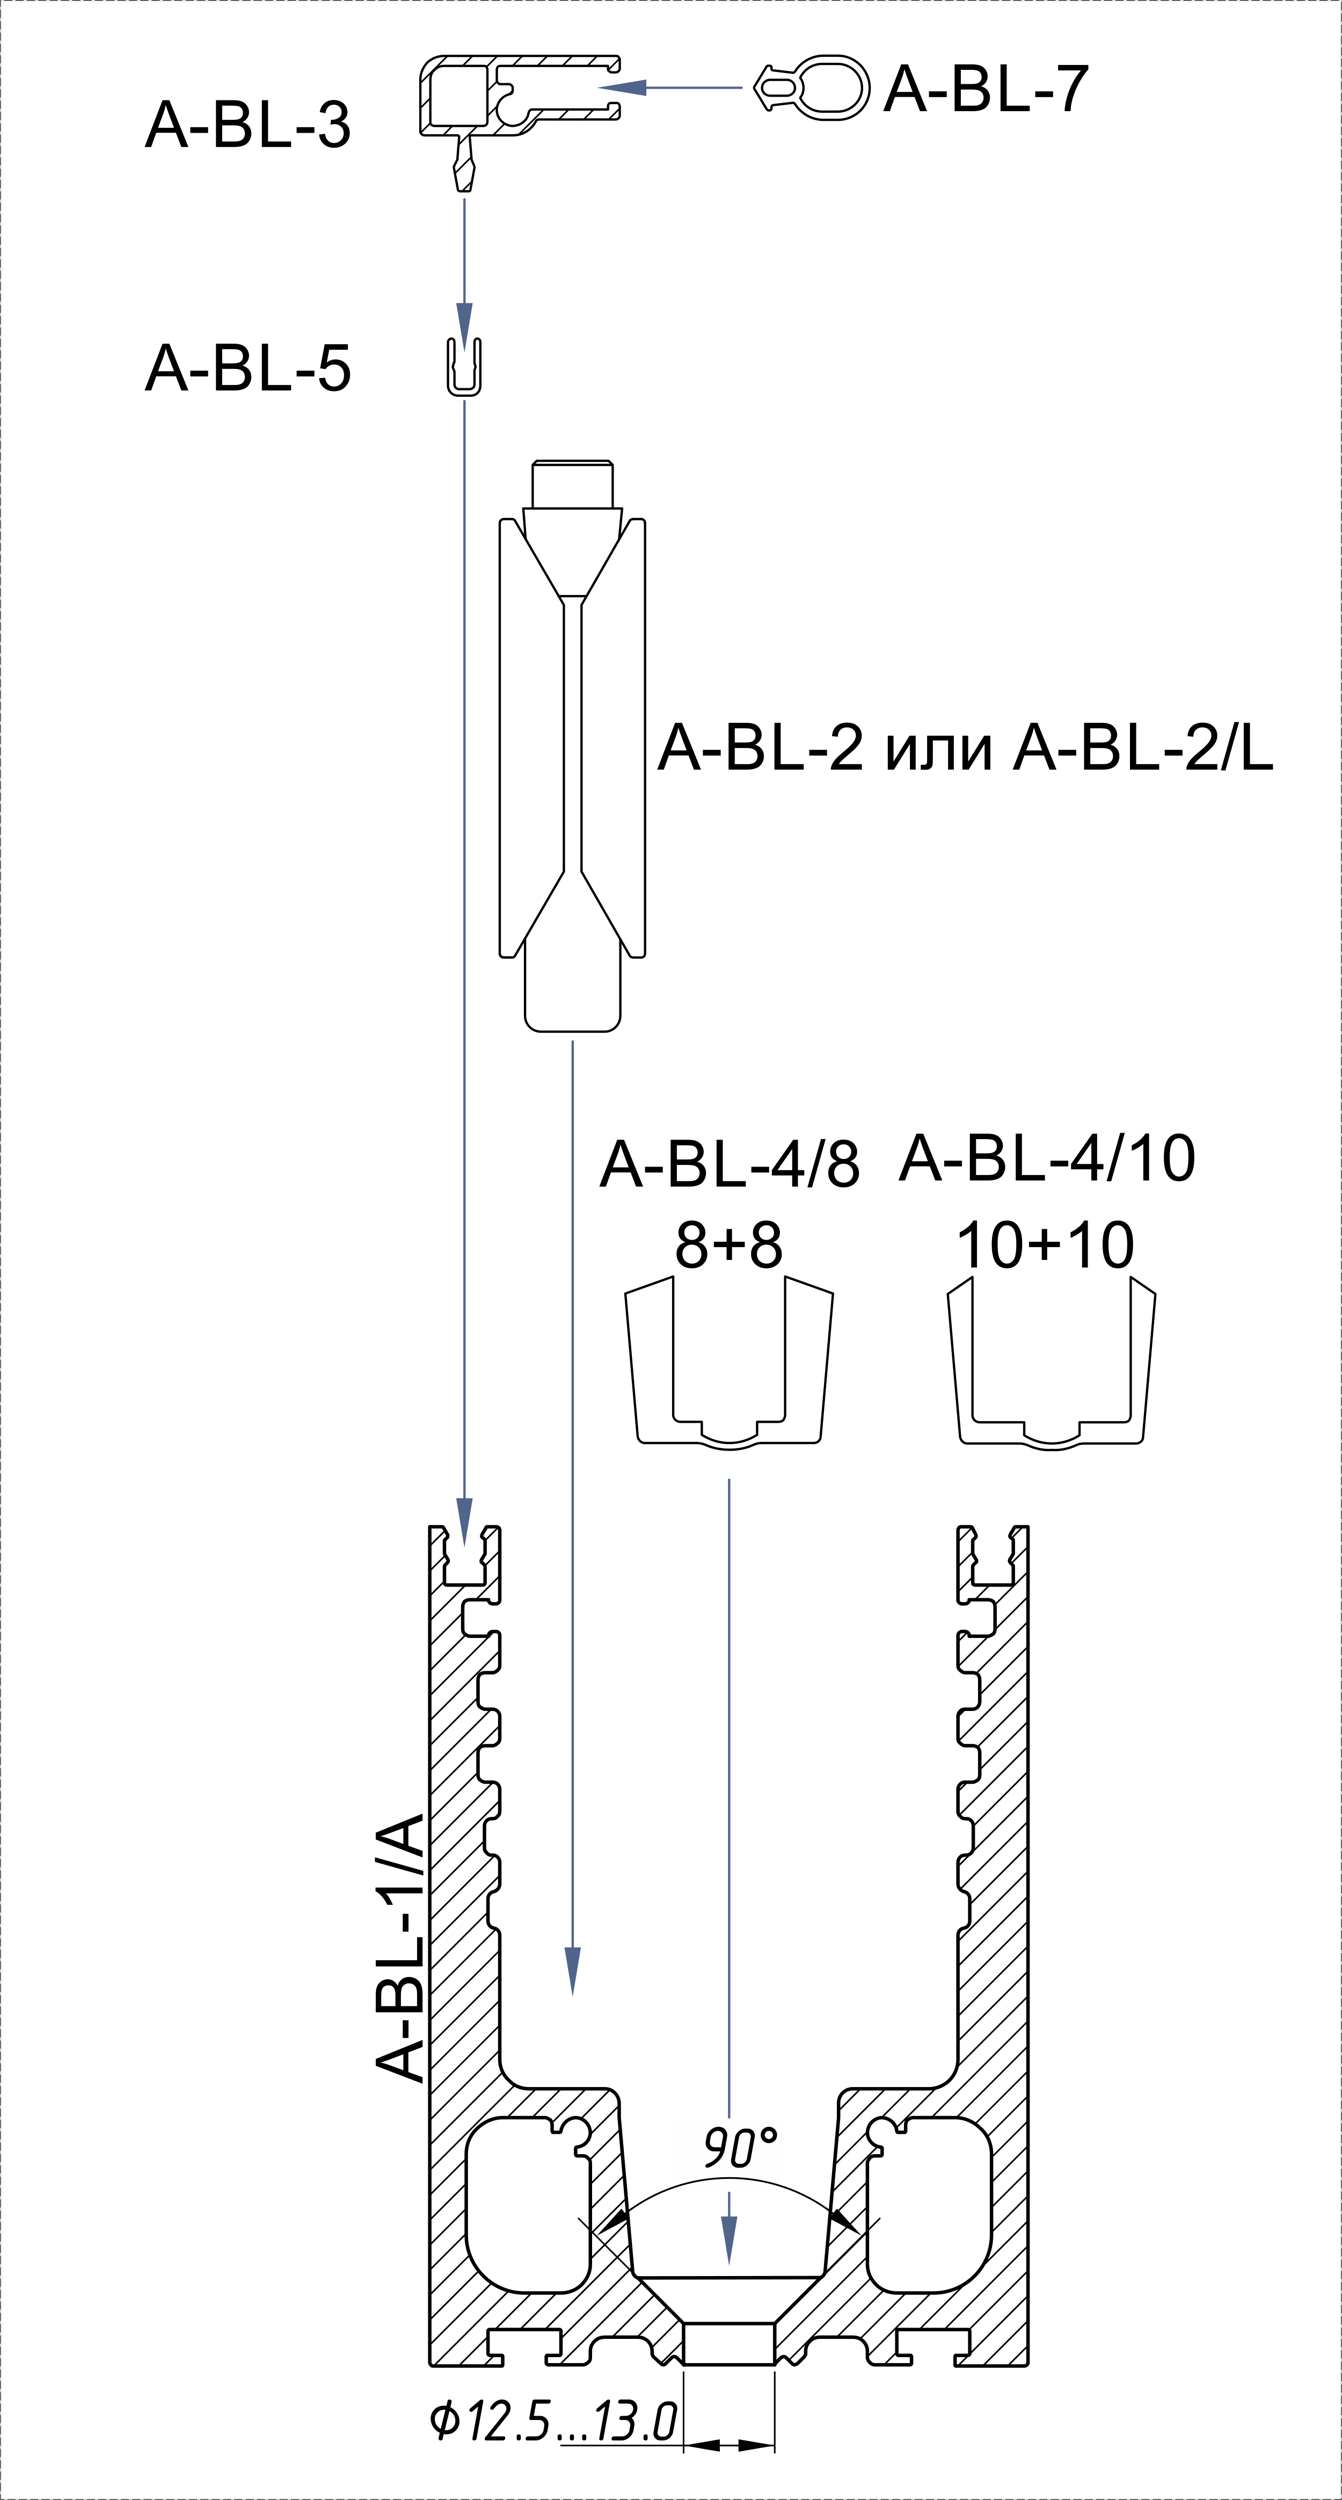 <?xml version="1.0" encoding="UTF-8"?>
<!DOCTYPE svg PUBLIC "-//W3C//DTD SVG 1.1//EN" "http://www.w3.org/Graphics/SVG/1.1/DTD/svg11.dtd">
<!-- Creator: CorelDRAW -->
<svg xmlns="http://www.w3.org/2000/svg" xml:space="preserve" width="1369px" height="2549px" version="1.1" style="shape-rendering:geometricPrecision; text-rendering:geometricPrecision; image-rendering:optimizeQuality; fill-rule:evenodd; clip-rule:evenodd"
viewBox="0 0 83772 156017"
 xmlns:xlink="http://www.w3.org/1999/xlink"
 xmlns:xodm="http://www.corel.com/coreldraw/odm/2003">
 <rect x="0" y="0" width="83772" height="156017" fill="#333333" stroke="none"/>
 <defs>
  <style type="text/css">
   <![CDATA[
    .str7 {stroke:black;stroke-width:101;stroke-miterlimit:10}
    .str6 {stroke:black;stroke-width:110;stroke-miterlimit:22.926}
    .str5 {stroke:black;stroke-width:101;stroke-linecap:round;stroke-linejoin:round;stroke-miterlimit:22.926}
    .str4 {stroke:black;stroke-width:101;stroke-linecap:round;stroke-linejoin:round;stroke-miterlimit:10}
    .str3 {stroke:black;stroke-width:217;stroke-linecap:round;stroke-linejoin:round;stroke-miterlimit:22.926}
    .str2 {stroke:black;stroke-width:145;stroke-linecap:round;stroke-linejoin:round;stroke-miterlimit:22.926}
    .str1 {stroke:black;stroke-width:145;stroke-linecap:round;stroke-linejoin:round;stroke-miterlimit:22.926}
    .str0 {stroke:#E6E6E6;stroke-width:101;stroke-linejoin:round;stroke-miterlimit:22.926;stroke-dasharray:202 506}
    .fil1 {fill:none}
    .fil5 {fill:none;fill-rule:nonzero}
    .fil6 {fill:black}
    .fil4 {fill:#FEFEFE}
    .fil2 {fill:black;fill-rule:nonzero}
    .fil3 {fill:#51658B;fill-rule:nonzero}
    .fil0 {fill:white;fill-rule:nonzero}
   ]]>
  </style>
 </defs>
 <g id="General">
  <rect id="__x0021__x0021__x0021__x0020_000_x0020__x0021__x0021__x0021_" class="fil0 str0" x="50" y="51" width="83670" height="155916"/>
  <line class="fil1 str1" x1="31451" y1="59757" x2="31965" y2= "59757" />
  <path class="fil1 str1" d="M31194 59500c0,147 110,257 257,257"/>
  <path class="fil1 str1" d="M35197 37757l0 16638 -3048 5252c-37,73 -110,110 -184,110l-514 0c-147,0 -257,-110 -257,-257l0 -26849c0,-147 110,-257 257,-257l514 0c74,0 147,37 184,110l3048 5253z"/>
  <line class="fil1 str1" x1="35748" y1="37206" x2="36593" y2= "37206" />
  <line class="fil1 str1" x1="35748" y1="37206" x2="34867" y2= "37206" />
  <path class="fil1 str1" d="M38650 33643l183 -1910 -6170 0 147 1910m441 -1910l0 -2718 4995 0 -257 -257 -4481 0 -257 257m4995 0l0 2718"/>
  <path class="fil1 str1" d="M38723 58618l0 4775c0,551 -440,992 -991,992l-3967 0c-551,0 -992,-441 -992,-992l0 -4775"/>
  <path class="fil1 str1" d="M39531 32394c-73,0 -183,37 -220,110"/>
  <line class="fil1 str1" x1="40046" y1="32394" x2="39531" y2= "32394" />
  <path class="fil1 str1" d="M40266 32651c0,-147 -110,-257 -220,-257"/>
  <path class="fil1 str1" d="M40266 32651l0 26849c0,147 -110,257 -220,257l-515 0c-73,0 -183,-37 -220,-110l-3012 -5252 0 -16638 3012 -5253"/>
  <path class="fil1 str1" d="M28586 24691l808 0m257 -1690c37,-73 37,-147 0,-220m-36 330l36 -110m-36 110c0,37 0,74 0,110m0 -587l36 147m-36 -221c0,37 0,74 0,74m-1323 147c-36,73 -36,147 0,220m37 110l-37 -110m74 220c0,-36 0,-73 -37,-110m37 882l0 -772m-37 -587l-37 147m37 -147c37,0 37,-37 37,-74m0 -1212c0,-110 -74,-220 -184,-220 -110,0 -220,110 -220,220m404 0l0 1212m-404 1506l0 -2718m404 2645c0,183 147,294 294,294m-698 -221c0,367 294,625 624,625m1029 -698l0 -772m367 -1873c0,-110 -74,-220 -184,-220 -110,0 -183,110 -183,220m0 0l0 1212m367 1506l0 -2718m-698 2939c184,0 331,-111 331,-294m-955 294l624 0m110 404c331,0 588,-258 588,-625"/>
  <path class="fil1 str2" d="M30166 4113l-2425 0m-881 882l0 2608m3563 -3269l0 3269m-2682 -3490c-257,0 -477,74 -624,258 -184,146 -257,367 -257,624m3306 2865l-3086 0m3086 0c146,0 257,-110 257,-257m-3563 0c0,73 0,147 73,183 37,37 111,74 147,74m3343 -3526c0,-74 -37,-110 -74,-184 -37,-37 -110,-37 -183,-37"/>
  <path class="fil1 str2" d="M27741 3489c-404,0 -771,147 -1065,404 -257,294 -440,661 -440,1065m12193 -1469l-10688 0m-1505 4701c0,74 36,147 73,184 74,37 110,73 184,73m2938 1470c0,0 0,0 0,36m-881 0c0,-36 0,-36 0,-36m0 36l-221 441m1102 -441l184 441m-1065 -1947l-2057 0m2865 3416l257 -1396m-331 1470l-588 0m-110 -74c37,37 74,74 110,74m588 0c37,0 74,-37 74,-74m-698 -3305c0,-37 0,-74 -37,-74 0,-37 -37,-37 -73,-37m844 0c0,0 -36,0 -73,37 0,0 0,37 0,74m-771 1359l110 -1359m661 0l110 1359m-845 1946l-257 -1396m0 -73c0,37 0,37 0,73m1286 0c0,-36 0,-36 0,-73m-3379 -5436l0 3232m12193 -734c147,0 258,-110 258,-257m0 -551c0,-74 -37,-110 -74,-184 -37,-37 -110,-37 -184,-37m-257 0c-36,0 -110,0 -147,37 -73,74 -73,110 -73,184m735 -2939c0,-36 -37,-110 -74,-146 -37,-74 -110,-74 -184,-74m-477 771c0,74 0,147 73,184 37,37 111,73 147,73m257 0c147,0 258,-110 258,-257m-5032 3196c-110,0 -184,36 -221,147m-183 -772c-147,0 -221,74 -257,221m-1176 -1176c111,0 184,-110 184,-220m-992 -624c0,36 37,110 74,147 73,73 110,73 183,73m515 0l-515 0m735 257c0,-73 0,-110 -73,-184 -37,-36 -111,-73 -147,-73m-515 -1139c-73,0 -110,0 -183,37 -37,74 -74,110 -74,184m6942 -221l-6685 0m735 4334c624,0 1139,-330 1432,-844m-1432 844l-2608 0m2424 -2571c-477,111 -844,551 -808,1066 37,477 441,881 955,918 514,0 955,-331 1029,-808m-992 -1543l0 147m5950 992l0 183m735 -183l0 551m-7677 -2865l0 698m6942 -919l0 147m477 2167l-257 0m257 -1910l-257 0m515 -808l0 551m-735 2571l-4701 0m5178 625l-4774 0"/>
  <path class="fil1 str1" d="M49114 5974l-1029 0c-293,0 -514,-221 -514,-478 0,-294 221,-514 514,-514l1029 0c294,0 514,220 514,514 0,257 -220,478 -514,478"/>
  <path class="fil1 str1" d="M52309 6965l-991 0c-588,0 -1102,-330 -1359,-844 0,0 0,-37 36,-74 221,-330 221,-771 0,-1138 -36,0 -36,-37 -36,-74 257,-514 771,-845 1359,-845l991 0c808,0 1506,661 1506,1506 0,808 -698,1469 -1506,1469"/>
  <path class="fil1 str1" d="M52309 3476l-991 0c-698,37 -1323,404 -1690,992 -37,37 -73,73 -110,73l-1249 -147c-73,0 -110,-36 -110,-110l0 -110c0,-37 -37,-73 -110,-73l-74 0c-37,0 -73,0 -110,36l-735 1212c-73,74 -73,184 0,257l735 1212c37,37 73,74 110,74l74 0c73,0 110,-74 110,-110l0 -110c0,-37 37,-111 110,-111l1249 -147c37,0 73,37 110,74 367,588 992,955 1690,992l991 0c1102,0 1984,-882 1984,-1984 0,-1102 -882,-2020 -1984,-2020"/>
  <path class="fil2" d="M9018 9174l1121 -2922 425 0 1189 2922 -440 0 -338 -886 -1230 0 -317 886 -410 0zm840 -1200l996 0 -305 -810c-91,-246 -161,-450 -209,-610 -40,190 -94,377 -161,562l-321 858zm2014 322l0 -359 1110 0 0 359 -1110 0zm8042 102l359 -49c42,204 111,351 210,441 98,90 219,135 363,135 170,0 313,-59 429,-176 116,-117 173,-262 173,-434 0,-165 -53,-301 -162,-408 -107,-107 -244,-161 -410,-161 -68,0 -153,14 -254,40l40 -314c24,3 44,4 58,4 154,0 291,-40 414,-120 122,-79 184,-202 184,-367 0,-131 -45,-240 -134,-326 -89,-87 -204,-130 -345,-130 -140,0 -256,45 -350,133 -93,88 -153,221 -179,398l-359 -65c44,-241 143,-428 299,-561 155,-132 349,-199 580,-199 159,0 306,35 440,103 135,68 238,161 308,279 72,119 107,244 107,376 0,126 -34,240 -101,344 -68,103 -169,185 -302,247 173,39 307,122 403,248 95,125 143,283 143,471 0,255 -93,472 -279,650 -186,177 -422,266 -706,266 -256,0 -469,-77 -639,-230 -170,-153 -266,-351 -290,-595zm-6440 776l0 -2922 1097 0c223,0 401,29 537,88 135,59 240,151 316,274 77,122 115,251 115,385 0,125 -34,242 -101,353 -68,110 -170,199 -306,267 177,52 313,140 407,265 95,125 143,272 143,442 0,138 -29,265 -87,383 -58,117 -129,208 -214,272 -85,63 -192,111 -320,144 -129,32 -286,49 -472,49l-1115 0zm388 -1694l632 0c171,0 294,-11 368,-34 99,-29 173,-78 223,-146 49,-68 75,-153 75,-256 0,-97 -24,-183 -71,-256 -46,-74 -112,-125 -199,-153 -86,-27 -235,-40 -444,-40l-584 0 0 885zm0 1351l728 0c125,0 212,-5 263,-14 89,-16 164,-43 224,-80 59,-37 108,-92 147,-163 39,-72 58,-154 58,-247 0,-110 -28,-204 -84,-285 -56,-81 -134,-137 -233,-170 -99,-33 -241,-49 -427,-49l-676 0 0 1008zm2478 343l0 -2922 387 0 0 2579 1437 0 0 343 -1824 0zm2170 -878l0 -359 1110 0 0 359 -1110 0z"/>
  <path class="fil2" d="M55139 6939l1121 -2922 425 0 1189 2922 -440 0 -338 -886 -1230 0 -317 886 -410 0zm840 -1200l996 0 -305 -810c-92,-246 -161,-450 -209,-610 -40,190 -94,377 -161,562l-321 858zm2014 322l0 -359 1110 0 0 359 -1110 0zm1602 878l0 -2922 1096 0c223,0 402,29 538,88 134,59 240,151 316,274 77,122 115,251 115,385 0,125 -34,242 -101,353 -68,110 -170,199 -306,267 176,52 312,140 407,265 95,125 143,272 143,442 0,138 -29,265 -87,383 -58,117 -129,208 -214,272 -85,63 -192,111 -320,144 -129,32 -286,49 -472,49l-1115 0zm388 -1694l632 0c171,0 294,-11 368,-34 99,-29 173,-78 223,-146 49,-68 74,-153 74,-256 0,-97 -23,-183 -70,-256 -46,-74 -112,-125 -199,-153 -86,-27 -235,-40 -444,-40l-584 0 0 885zm0 1351l727 0c126,0 213,-5 264,-14 89,-16 164,-42 223,-80 60,-37 109,-92 148,-163 39,-72 58,-154 58,-247 0,-109 -28,-204 -85,-285 -55,-81 -133,-137 -232,-170 -99,-33 -242,-49 -427,-49l-676 0 0 1008zm2478 343l0 -2922 387 0 0 2579 1437 0 0 343 -1824 0zm2170 -878l0 -359 1110 0 0 359 -1110 0zm1424 -1665l0 -342 1890 0 0 277c-186,198 -371,461 -553,790 -183,328 -324,666 -424,1014 -71,244 -118,513 -137,804l-368 0c4,-230 49,-508 136,-834 86,-326 209,-641 370,-944 162,-302 333,-557 514,-765l-1428 0z"/>
  <path class="fil2" d="M9018 24370l1121 -2922 425 0 1189 2922 -440 0 -338 -885 -1230 0 -317 885 -410 0zm840 -1200l996 0 -305 -810c-91,-246 -161,-449 -209,-610 -40,191 -94,378 -161,563l-321 857zm2014 323l0 -359 1110 0 0 359 -1110 0zm1602 877l0 -2922 1097 0c223,0 401,29 537,89 135,59 240,150 316,273 77,122 115,251 115,386 0,124 -34,242 -101,352 -68,110 -170,199 -306,267 177,52 313,140 407,266 95,124 143,272 143,442 0,137 -29,264 -87,382 -58,118 -129,208 -214,272 -85,63 -192,112 -320,144 -129,33 -286,49 -472,49l-1115 0zm388 -1693l632 0c171,0 294,-12 368,-34 99,-30 173,-79 223,-147 49,-68 75,-153 75,-255 0,-98 -24,-183 -71,-257 -46,-74 -112,-125 -199,-152 -86,-27 -235,-41 -444,-41l-584 0 0 886zm0 1350l728 0c125,0 212,-4 263,-14 89,-16 164,-42 224,-80 59,-37 108,-91 147,-163 39,-71 58,-154 58,-247 0,-109 -28,-204 -84,-285 -56,-81 -134,-137 -233,-170 -99,-32 -241,-49 -427,-49l-676 0 0 1008zm2478 343l0 -2922 387 0 0 2579 1437 0 0 343 -1824 0zm2170 -877l0 -359 1110 0 0 359 -1110 0zm1404 110l375 -29c28,183 93,321 194,413 100,92 223,138 368,138 175,0 321,-65 440,-195 119,-130 178,-303 178,-518 0,-205 -57,-366 -170,-484 -114,-119 -264,-178 -451,-178 -117,0 -221,27 -313,80 -92,53 -164,121 -217,206l-339 -49 282 -1502 1449 0 0 343 -1163 0 -156 788c175,-123 359,-184 551,-184 254,0 469,88 644,265 175,177 262,404 262,681 0,265 -77,494 -230,686 -187,237 -443,355 -767,355 -265,0 -481,-75 -649,-224 -168,-149 -264,-346 -288,-592z"/>
  <path class="fil2" d="M41024 48032l1121 -2922 425 0 1190 2922 -440 0 -338 -885 -1231 0 -316 885 -411 0zm841 -1199l996 0 -305 -810c-92,-247 -161,-450 -209,-611 -41,191 -94,378 -162,563l-320 858zm2014 322l0 -359 1110 0 0 359 -1110 0zm9923 534l0 343 -1935 0c-2,-86 12,-169 43,-249 49,-132 129,-261 238,-389 110,-127 266,-274 470,-440 316,-261 531,-467 643,-619 113,-153 169,-297 169,-433 0,-142 -50,-262 -153,-360 -102,-97 -235,-146 -399,-146 -173,0 -312,52 -416,155 -104,103 -156,246 -158,429l-367 -37c25,-275 120,-484 285,-629 165,-144 386,-216 664,-216 281,0 503,78 666,234 164,155 246,348 246,578 0,117 -24,232 -72,345 -48,114 -128,233 -238,358 -112,124 -296,296 -553,514 -216,181 -355,303 -416,368 -61,65 -111,129 -152,194l1435 0zm1620 -1775l359 0 0 1616 998 -1616 385 0 0 2118 -359 0 0 -1605 -996 1605 -387 0 0 -2118zm2455 0l1669 0 0 2116 -359 0 0 -1818 -951 0 0 1054c0,245 -8,407 -23,486 -17,78 -60,146 -132,205 -72,58 -175,88 -310,88 -84,0 -181,-6 -289,-16l0 -299 157 0c74,0 127,-7 159,-23 32,-15 53,-39 64,-73 10,-33 15,-141 15,-324l0 -1396zm2206 0l359 0 0 1616 998 -1616 386 0 0 2118 -359 0 0 -1605 -997 1605 -387 0 0 -2118zm3138 2118l1121 -2922 425 0 1190 2922 -440 0 -338 -885 -1231 0 -317 885 -410 0zm841 -1199l996 0 -305 -810c-92,-247 -161,-450 -209,-611 -41,191 -94,378 -162,563l-320 858zm2014 322l0 -359 1110 0 0 359 -1110 0zm9923 534l0 343 -1935 0c-2,-86 12,-169 43,-249 49,-132 129,-261 238,-389 110,-127 266,-274 470,-440 316,-261 531,-467 643,-619 113,-153 169,-297 169,-433 0,-142 -51,-262 -153,-360 -102,-97 -235,-146 -399,-146 -173,0 -312,52 -416,155 -104,103 -156,246 -158,429l-367 -37c25,-275 120,-484 285,-629 165,-144 386,-216 664,-216 280,0 503,78 666,234 164,155 246,348 246,578 0,117 -24,232 -72,345 -48,114 -128,233 -238,358 -112,124 -296,296 -553,514 -216,181 -355,303 -416,368 -61,65 -112,129 -152,194l1435 0zm-30518 343l0 -2922 1096 0c223,0 402,30 537,89 135,59 241,150 317,273 77,123 115,251 115,386 0,124 -34,242 -102,352 -67,110 -169,199 -306,267 177,52 313,141 408,266 95,124 142,272 142,442 0,137 -29,264 -87,382 -57,118 -129,208 -214,272 -85,63 -192,112 -319,144 -129,33 -286,49 -472,49l-1115 0zm387 -1693l632 0c172,0 295,-12 369,-34 99,-30 173,-78 222,-147 50,-67 75,-153 75,-255 0,-97 -23,-183 -70,-257 -46,-74 -113,-125 -199,-152 -87,-27 -235,-41 -444,-41l-585 0 0 886zm0 1350l728 0c125,0 213,-4 264,-14 89,-15 163,-42 223,-79 60,-38 109,-92 148,-164 39,-71 58,-153 58,-246 0,-110 -28,-204 -85,-285 -55,-81 -133,-138 -232,-170 -99,-33 -242,-49 -427,-49l-677 0 0 1007zm2478 343l0 -2922 388 0 0 2579 1436 0 0 343 -1824 0zm2171 -877l0 -359 1110 0 0 359 -1110 0zm17161 877l0 -2922 1096 0c223,0 402,30 537,89 135,59 241,150 317,273 77,123 115,251 115,386 0,124 -34,242 -102,352 -67,110 -169,199 -306,267 177,52 313,141 408,266 95,124 142,272 142,442 0,137 -29,264 -87,382 -57,118 -129,208 -214,272 -85,63 -192,112 -319,144 -129,33 -286,49 -472,49l-1115 0zm387 -1693l632 0c172,0 295,-12 369,-34 98,-30 173,-78 222,-147 50,-67 75,-153 75,-255 0,-97 -23,-183 -70,-257 -46,-74 -113,-125 -199,-152 -87,-27 -235,-41 -444,-41l-585 0 0 886zm0 1350l728 0c125,0 213,-4 264,-14 89,-15 163,-42 223,-79 60,-38 109,-92 148,-164 39,-71 58,-153 58,-246 0,-110 -28,-204 -85,-285 -55,-81 -133,-138 -232,-170 -99,-33 -242,-49 -427,-49l-677 0 0 1007zm2478 343l0 -2922 388 0 0 2579 1436 0 0 343 -1824 0zm2171 -877l0 -359 1110 0 0 359 -1110 0zm3502 926l849 -3020 289 0 -849 3020 -289 0zm1431 -49l0 -2922 388 0 0 2579 1437 0 0 343 -1825 0z"/>
  <path class="fil2" d="M37409 74055l1121 -2922 425 0 1190 2922 -440 0 -338 -886 -1231 0 -317 886 -410 0zm841 -1200l996 0 -305 -810c-92,-246 -161,-450 -209,-610 -41,190 -94,377 -162,562l-320 858zm2014 322l0 -359 1110 0 0 359 -1110 0zm1602 878l0 -2922 1096 0c223,0 402,29 537,88 135,60 240,151 317,274 76,122 115,251 115,385 0,125 -35,243 -102,353 -67,110 -169,199 -306,267 177,52 313,140 408,265 95,125 142,272 142,442 0,138 -29,265 -87,383 -58,117 -129,208 -214,272 -85,63 -192,111 -320,144 -128,32 -285,49 -472,49l-1114 0zm387 -1694l632 0c172,0 295,-11 369,-34 98,-29 173,-78 222,-146 50,-68 75,-153 75,-256 0,-97 -23,-183 -70,-256 -46,-74 -113,-125 -199,-152 -87,-28 -235,-41 -444,-41l-585 0 0 885zm0 1351l728 0c125,0 213,-5 264,-14 88,-16 163,-42 223,-80 60,-37 109,-92 148,-163 38,-72 58,-154 58,-247 0,-109 -28,-204 -85,-285 -56,-81 -133,-137 -232,-170 -99,-33 -242,-49 -428,-49l-676 0 0 1008zm2478 343l0 -2922 388 0 0 2579 1436 0 0 343 -1824 0zm2171 -878l0 -359 1110 0 0 359 -1110 0zm2550 878l0 -698 -1269 0 0 -331 1334 -1893 294 0 0 1893 396 0 0 331 -396 0 0 698 -359 0zm0 -1029l0 -1314 -916 1314 916 0zm952 1078l848 -3020 289 0 -848 3020 -289 0zm1858 -1633c-149,-55 -259,-133 -331,-233 -72,-102 -108,-223 -108,-364 0,-213 76,-391 229,-536 153,-145 355,-217 609,-217 254,0 460,74 615,222 155,148 232,329 232,542 0,135 -35,253 -106,353 -70,101 -178,178 -323,233 179,58 315,152 408,283 93,130 140,285 140,466 0,249 -89,459 -265,629 -177,170 -408,255 -696,255 -288,0 -520,-85 -697,-256 -176,-171 -264,-384 -264,-639 0,-189 48,-349 145,-476 96,-129 234,-216 412,-262zm-72 -610c0,139 45,252 132,340 89,88 204,132 348,132 139,0 252,-44 340,-131 88,-87 131,-194 131,-320 0,-132 -45,-243 -135,-333 -90,-90 -203,-135 -340,-135 -138,0 -252,45 -342,132 -89,88 -134,193 -134,315zm-118 1351c0,103 24,201 71,297 48,96 120,170 217,222 96,52 199,79 309,79 172,0 314,-55 425,-165 111,-110 166,-251 166,-421 0,-172 -57,-315 -171,-428 -114,-113 -259,-170 -432,-170 -170,0 -310,56 -420,168 -110,111 -165,251 -165,418z"/>
  <path class="fil2" d="M56089 73672l1121 -2922 425 0 1190 2922 -440 0 -338 -885 -1231 0 -317 885 -410 0zm841 -1199l996 0 -305 -810c-92,-247 -161,-450 -209,-611 -41,191 -94,378 -162,563l-320 858zm2014 322l0 -359 1110 0 0 359 -1110 0zm1602 877l0 -2922 1096 0c223,0 402,30 537,89 135,59 240,150 317,273 76,123 115,251 115,386 0,124 -35,242 -102,352 -67,110 -169,200 -306,267 177,52 313,141 408,266 95,124 142,272 142,442 0,137 -29,264 -87,382 -58,118 -129,208 -214,272 -85,64 -192,112 -320,144 -128,33 -285,49 -472,49l-1114 0zm387 -1693l632 0c172,0 295,-12 369,-34 98,-30 173,-78 222,-146 50,-68 75,-153 75,-256 0,-97 -23,-183 -70,-257 -46,-74 -113,-125 -199,-152 -87,-27 -235,-41 -444,-41l-585 0 0 886zm0 1351l728 0c125,0 213,-5 264,-15 88,-15 163,-42 223,-79 60,-38 109,-92 148,-164 38,-71 58,-153 58,-246 0,-110 -28,-204 -85,-285 -56,-81 -133,-138 -232,-170 -99,-33 -242,-49 -428,-49l-676 0 0 1008zm2478 342l0 -2922 388 0 0 2580 1436 0 0 342 -1824 0zm2171 -877l0 -359 1110 0 0 359 -1110 0zm2550 877l0 -697 -1269 0 0 -331 1334 -1894 294 0 0 1894 396 0 0 331 -396 0 0 697 -359 0zm0 -1028l0 -1315 -916 1315 916 0zm952 1077l848 -3020 289 0 -848 3020 -289 0zm2652 -49l-360 0 0 -2286c-86,83 -200,165 -340,247 -140,83 -266,145 -378,185l0 -347c201,-93 376,-208 527,-342 150,-134 257,-264 319,-391l232 0 0 2934zm922 -1442c0,-344 36,-623 107,-834 71,-212 176,-374 317,-488 139,-113 315,-170 527,-170 157,0 294,32 413,95 119,63 216,154 293,273 76,119 136,263 179,434 44,171 66,401 66,690 0,343 -35,621 -105,832 -70,211 -176,374 -316,488 -139,114 -316,171 -530,171 -281,0 -502,-100 -662,-300 -193,-245 -289,-642 -289,-1191zm368 2c0,481 56,800 168,958 112,159 251,238 415,238 165,0 304,-80 416,-239 112,-159 168,-478 168,-957 0,-481 -56,-801 -168,-959 -112,-158 -252,-237 -420,-237 -164,0 -296,70 -395,210 -123,177 -184,506 -184,986z"/>
  <path class="fil2" d="M26373 130044l-2922 -1121 0 -425 2922 -1190 0 440 -886 338 0 1230 886 317 0 411zm-1200 -841l0 -996 -810 305c-246,92 -450,161 -610,209 190,40 377,94 562,162l858 320zm322 -2014l-359 0 0 -1110 359 0 0 1110zm878 -1602l-2922 0 0 -1096c0,-223 29,-402 88,-537 59,-135 150,-241 273,-317 123,-77 251,-115 386,-115 125,0 242,34 352,102 111,67 200,169 268,306 51,-177 140,-313 265,-408 125,-95 272,-143 442,-143 137,0 265,30 382,88 118,57 208,129 272,214 64,85 112,192 145,319 32,129 49,286 49,472l0 1115zm-1694 -387l0 -632c0,-172 -12,-295 -34,-369 -29,-99 -78,-173 -146,-222 -68,-50 -153,-75 -256,-75 -97,0 -183,23 -256,70 -75,46 -126,113 -153,199 -27,86 -41,235 -41,444l0 585 886 0zm1351 0l0 -728c0,-125 -5,-213 -14,-264 -16,-89 -43,-163 -80,-223 -37,-60 -92,-109 -163,-148 -72,-39 -154,-58 -247,-58 -110,0 -204,28 -285,85 -81,55 -138,133 -170,232 -33,99 -49,242 -49,427l0 677 1008 0zm343 -2478l-2922 0 0 -388 2579 0 0 -1436 343 0 0 1824zm-878 -2171l-359 0 0 -1110 359 0 0 1110zm878 -2750l0 359 -2287 0c83,86 165,200 247,340 83,140 145,267 186,378l-347 0c-94,-201 -208,-376 -343,-526 -134,-151 -264,-258 -391,-320l0 -231 2935 0zm49 -752l-3020 -849 0 -289 3020 849 0 289zm-49 -1128l-2922 -1120 0 -425 2922 -1190 0 440 -886 338 0 1230 886 317 0 410zm-1200 -840l0 -996 -810 305c-246,92 -450,161 -610,209 190,40 377,94 562,161l858 321z"/>
  <g>
   <path class="fil3" d="M45446 92346c0,-40 32,-72 72,-72 40,0 72,32 72,72l-144 0zm0 46843l0 -46843 144 0 0 46843 -144 0zm587 -860l-515 3092 -515 -3092 1030 0zm-443 860c0,40 -32,72 -72,72 -40,0 -72,-32 -72,-72l144 0z"/>
  </g>
  <g>
   <path class="fil3" d="M35676 64997c0,-40 32,-72 72,-72 40,0 73,32 73,72l-145 0zm0 57396l0 -57396 145 0 0 57396 -145 0zm587 -859l-515 3091 -515 -3091 1030 0zm-442 859c0,40 -33,73 -73,73 -40,0 -72,-33 -72,-73l145 0z"/>
  </g>
  <g>
   <path class="fil3" d="M28918 25027c0,-40 32,-73 72,-73 40,0 73,33 73,73l-145 0zm0 69334l0 -69334 145 0 0 69334 -145 0zm587 -859l-515 3091 -515 -3091 1030 0zm-442 859c0,40 -33,73 -73,73 -40,0 -72,-33 -72,-73l145 0z"/>
  </g>
  <g>
   <path class="fil3" d="M28918 12439c0,-40 32,-72 72,-72 40,0 73,32 73,72l-145 0zm0 7335l0 -7335 145 0 0 7335 -145 0zm587 -860l-515 3092 -515 -3092 1030 0zm-442 860c0,40 -33,72 -73,72 -40,0 -72,-32 -72,-72l145 0z"/>
  </g>
  <g>
   <path class="fil3" d="M40347 4963l0 1030 -3092 -515 3092 -515zm-860 587c-40,0 -73,-32 -73,-72 0,-40 33,-72 73,-72l0 144zm6811 0l-6811 0 0 -144 6811 0 0 144zm0 -144c40,0 73,32 73,72 0,40 -33,72 -73,72l0 -144z"/>
  </g>
  <path class="fil1 str2" d="M42024 79664l0 8631c0,257 220,441 441,441l1345 0 0 808c514,330 1102,514 1726,514 625,0 1212,-184 1727,-514l0 -808 1308 0c147,0 258,-37 331,-111 73,-110 110,-220 110,-330l0 -8631 2989 1065 -772 8925c0,220 -183,404 -440,404l-3233 0c-183,0 -367,37 -514,110 -477,220 -986,310 -1501,310 -516,0 -1033,-90 -1510,-310 -184,-73 -368,-110 -551,-110l-3232 0 0 0c-221,0 -404,-184 -441,-404l-772 -8925 2989 -1065z"/>
  <path class="fil2" d="M42788 77521c-149,-54 -260,-133 -332,-233 -71,-102 -107,-223 -107,-364 0,-212 76,-391 228,-535 153,-145 356,-218 610,-218 254,0 460,74 615,222 155,149 232,329 232,542 0,135 -35,253 -106,353 -71,101 -178,179 -323,233 179,58 314,152 408,283 93,130 140,285 140,466 0,249 -89,459 -265,629 -177,170 -409,255 -696,255 -288,0 -520,-85 -697,-256 -176,-171 -264,-383 -264,-638 0,-190 48,-349 144,-477 97,-129 234,-216 413,-262zm-72 -609c0,138 44,251 132,339 89,88 204,132 348,132 139,0 252,-44 340,-131 87,-87 131,-194 131,-320 0,-132 -45,-243 -135,-333 -90,-89 -204,-134 -340,-134 -138,0 -252,44 -342,132 -89,87 -134,192 -134,315zm-118 1350c0,103 24,202 71,298 48,95 120,169 217,221 95,53 199,79 308,79 173,0 315,-55 425,-165 111,-110 166,-250 166,-420 0,-173 -57,-316 -170,-429 -115,-113 -259,-169 -432,-169 -170,0 -310,55 -420,167 -110,112 -165,251 -165,418zm2759 370l0 -800 -796 0 0 -335 796 0 0 -796 339 0 0 796 796 0 0 335 -796 0 0 800 -339 0zm2083 -1111c-148,-54 -259,-133 -331,-233 -71,-102 -107,-223 -107,-364 0,-212 76,-391 228,-535 153,-145 356,-218 610,-218 254,0 460,74 615,222 155,149 232,329 232,542 0,135 -35,253 -106,353 -71,101 -178,179 -323,233 179,58 314,152 408,283 93,130 140,285 140,466 0,249 -89,459 -265,629 -177,170 -409,255 -696,255 -288,0 -520,-85 -697,-256 -176,-171 -265,-383 -265,-638 0,-190 49,-349 145,-477 97,-129 234,-216 412,-262zm-71 -609c0,138 44,251 132,339 89,88 204,132 348,132 139,0 252,-44 340,-131 87,-87 131,-194 131,-320 0,-132 -45,-243 -135,-333 -90,-89 -204,-134 -340,-134 -138,0 -252,44 -342,132 -89,87 -134,192 -134,315zm-118 1350c0,103 24,202 71,298 48,95 120,169 217,221 95,53 199,79 308,79 173,0 314,-55 425,-165 111,-110 166,-250 166,-420 0,-173 -57,-316 -170,-429 -115,-113 -259,-169 -432,-169 -170,0 -310,55 -420,167 -110,112 -165,251 -165,418z"/>
  <path class="fil2" d="M60990 79105l-359 0 0 -2287c-87,83 -200,166 -340,248 -140,82 -267,144 -378,185l0 -347c200,-94 376,-208 526,-343 150,-134 257,-264 320,-390l231 0 0 2934zm923 -1442c0,-345 35,-624 106,-834 71,-212 177,-375 317,-488 139,-114 316,-170 528,-170 156,0 293,31 413,94 118,64 216,155 292,274 76,118 136,263 180,434 44,170 66,401 66,690 0,343 -36,620 -106,831 -70,212 -175,374 -316,489 -139,114 -316,171 -529,171 -281,0 -502,-100 -663,-301 -192,-245 -288,-641 -288,-1190zm367 1c0,481 56,801 168,959 112,158 251,237 416,237 164,0 303,-79 415,-238 112,-159 168,-478 168,-958 0,-480 -56,-800 -168,-958 -111,-158 -251,-237 -419,-237 -165,0 -297,70 -396,209 -123,178 -184,507 -184,986zm2755 968l0 -800 -795 0 0 -335 795 0 0 -796 339 0 0 796 796 0 0 335 -796 0 0 800 -339 0zm2878 473l-360 0 0 -2287c-86,83 -200,166 -340,248 -140,82 -266,144 -378,185l0 -347c201,-94 376,-208 527,-343 150,-134 257,-264 319,-390l232 0 0 2934zm922 -1442c0,-345 36,-624 106,-834 72,-212 177,-375 317,-488 140,-114 316,-170 528,-170 157,0 294,31 413,94 119,64 216,155 293,274 76,118 136,263 179,434 44,170 66,401 66,690 0,343 -35,620 -105,831 -70,212 -176,374 -316,489 -139,114 -316,171 -530,171 -281,0 -502,-100 -662,-301 -193,-245 -289,-641 -289,-1190zm368 1c0,481 55,801 168,959 112,158 251,237 415,237 165,0 304,-79 416,-238 112,-159 168,-478 168,-958 0,-480 -56,-800 -168,-958 -112,-158 -252,-237 -420,-237 -164,0 -296,70 -395,209 -123,178 -184,507 -184,986z"/>
  <rect class="fil4" x="42247" y="132201" width="6542" height="4591"/>
  <path class="fil1 str3" d="M59805 99875l0 -4371m-23873 38565l0 367m73 -440c-36,0 -73,36 -73,73m73 -73c478,-37 845,-441 845,-919 -37,-514 -404,-881 -881,-918 -478,0 -882,367 -955,845m-74 73c37,0 74,-36 74,-73m-441 73l367 0m-477 -73c0,0 37,37 37,73 36,0 36,0 73,0m-110 -440l0 367m0 -367c0,-111 -37,-257 -110,-331 -111,-73 -221,-147 -331,-147m-2644 0l2644 0m-2644 0c-588,0 -1176,257 -1616,698 -441,404 -662,992 -662,1579m0 5032l0 -5032m0 5032c0,955 368,1873 1066,2571 697,698 1616,1065 2571,1065m2277 0l-2277 0m2277 0c477,0 955,-183 1285,-514 367,-367 551,-808 551,-1285m0 -6318l0 6318m0 -6318c0,-110 -37,-220 -147,-294 -73,-110 -183,-147 -330,-147m-331 0l331 0m-441 -110c0,37 0,74 37,74 0,36 36,36 73,36m18585 0c-147,0 -257,37 -331,147 -73,74 -147,184 -147,294m845 -441l-367 0m367 0c0,0 37,0 37,-36 36,0 36,-37 36,-74m0 -367l0 367m0 -367c0,-37 -36,-73 -73,-73m992 -992c-37,-478 -478,-845 -955,-845 -478,37 -845,404 -882,918 0,478 367,882 845,919m992 -992c0,37 36,73 73,73m367 0l-367 0m367 0c37,0 74,0 74,0 0,-36 37,-73 37,-73m0 -367l0 367m440 -845c-110,0 -220,74 -330,147 -74,74 -110,220 -110,331m3085 -478l-2645 0m4922 2277c0,-587 -220,-1175 -661,-1579 -441,-441 -992,-698 -1616,-698m2277 7309l0 -5032m-3636 8668c2020,0 3636,-1616 3636,-3636m-5913 3636l2277 0m-4114 -1799c0,477 184,918 551,1285 331,331 808,514 1286,514m-1837 -8117l0 6318m5656 -41430c0,73 37,110 74,147 37,37 110,73 147,73m220 0l-220 0m220 0c74,0 147,-36 184,-73 36,-37 73,-74 73,-147m0 -37l0 37m1176 -37l-1176 0m1616 441c0,-110 -36,-220 -110,-331 -110,-73 -220,-110 -330,-110m440 1800l0 -1359m-440 1836c110,0 220,-73 330,-147 74,-73 110,-183 110,-330m-1616 477l1176 0m-1176 -73l0 73m0 -73c0,-37 -37,-110 -73,-147 -37,-37 -110,-74 -184,-74m-220 0l220 0m-220 0c-37,0 -110,37 -147,74 -37,37 -74,110 -74,147m0 1873l0 -1873m0 1873c0,147 37,257 147,331 74,73 184,146 294,146m478 0l-478 0m918 441c0,-110 -36,-220 -110,-330 -110,-74 -220,-111 -330,-111m440 1800l0 -1359m-440 1837c257,0 440,-221 440,-478m-918 478l478 0m-478 0c-110,0 -220,36 -294,110 -110,110 -147,220 -147,330m0 1359l0 -1359m0 1359c0,147 37,257 147,331 74,73 184,147 294,147m478 0l-478 0m918 441c0,-111 -36,-221 -110,-331 -110,-73 -220,-110 -330,-110m440 1799l0 -1358m-440 1836c110,0 220,-73 330,-147 74,-73 110,-184 110,-331m-918 478l478 0m-478 0c-110,0 -220,37 -294,110 -110,110 -147,221 -147,331m0 1359l0 -1359m0 1359c0,147 37,257 147,330 74,110 184,147 294,147m74 0l-74 0m514 441c0,-110 -36,-221 -147,-331 -73,-73 -183,-110 -293,-110m440 1800l0 -1359m-440 1836c257,0 440,-220 440,-477m-514 477l74 0m-74 0c-110,0 -220,37 -294,110 -110,111 -147,221 -147,331m0 1359l0 -1359m0 1359c0,220 147,404 368,477m367 441c0,-220 -147,-404 -367,-441m367 1837l0 -1396m-367 1837c220,-37 367,-221 367,-441m-367 441c-221,36 -368,220 -368,440m0 7750l0 -7750m-1836 9586c1028,0 1836,-808 1836,-1836m-6574 1836l4738 0m-4738 0c-220,0 -441,74 -624,258 -184,183 -257,404 -257,661m0 881l0 -881m-845 10504l845 -9623m-1116 9983c146,-68 245,-205 271,-360m-12010 0c29,176 151,328 330,382m-1175 -10005l845 9623m-845 -10504l0 881m0 -881c0,-515 -404,-919 -882,-919m-4738 0l4738 0m-6574 -1836c0,478 184,955 551,1286 330,367 771,550 1285,550m-1836 -9586l0 7750m0 -7750c0,-220 -147,-404 -367,-440m-368 -441c0,220 147,404 368,441m-368 -1837l0 1396m368 -1837c-221,37 -368,221 -368,441m368 -441c220,-73 367,-257 367,-477m0 -1359l0 1359m0 -1359c0,-110 -37,-220 -147,-331 -73,-73 -184,-110 -294,-110m-73 0l73 0m-514 -477c0,147 37,257 147,330 73,111 184,147 294,147m-441 -1836l0 1359m441 -1800c-110,0 -221,37 -294,110 -110,110 -147,221 -147,331m514 -441l-73 0m73 0c110,0 221,-37 294,-147 110,-73 147,-183 147,-330m0 -1359l0 1359m0 -1359c0,-110 -37,-221 -147,-331 -73,-73 -184,-110 -294,-110m-477 0l477 0m-918 -478c0,147 37,258 110,331 110,74 221,147 331,147m-441 -1836l0 1358m441 -1799c-110,0 -221,37 -331,110 -73,110 -110,220 -110,331m918 -441l-477 0m477 0c110,0 221,-74 294,-147 110,-74 147,-184 147,-331m0 -1359l0 1359m0 -1359c0,-257 -220,-440 -441,-440m-477 0l477 0m-918 -478c0,147 37,257 110,331 110,73 221,147 331,147m-441 -1837l0 1359m441 -1800c-110,0 -221,37 -331,111 -73,110 -110,220 -110,330m918 -441l-477 0m477 0c110,0 221,-73 294,-146 110,-74 147,-184 147,-331m0 -1873l0 1873m0 -1873c0,-110 -110,-221 -220,-221m-221 0l221 0m-221 0c-73,0 -147,37 -183,74 -37,37 -74,110 -74,147m0 73l0 -73m-1175 73l1175 0m-1616 -477c0,147 37,257 110,330 110,74 221,147 331,147m-441 -1836l0 1359m441 -1800c-110,0 -221,37 -331,110 -73,111 -110,221 -110,331m1616 -441l-1175 0m1175 37l0 -37m0 37c0,73 37,110 74,147 36,37 110,73 183,73m221 0l-221 0m221 0c36,0 110,-36 147,-73 36,-37 73,-74 73,-147m0 -4371l0 4371m0 -4371c0,-147 -110,-220 -220,-220m-515 0l515 0m-515 0c-73,0 -110,0 -110,37m-257 440l257 -440m-257 440c-37,74 -37,147 0,184m147 110l-147 -110m184 220c0,-36 0,-73 -37,-110m37 918l0 -808m-221 1176l221 -368m-221 368c-36,73 -36,147 37,183m147 147l-147 -147m184 257c0,-36 0,-73 -37,-110m37 1102l0 -992m-147 1139c110,0 147,-74 147,-147m-2424 147l2277 0m-2388 -147c0,37 0,73 37,110 37,0 37,37 74,37m-111 -1139l0 992m37 -1102c-37,37 -37,74 -37,110m184 -257l-147 147m147 -147c37,-36 74,-110 37,-183m-221 -368l221 368m-221 -1176l0 808m37 -881c-37,0 -37,37 -37,73m184 -220l-147 147m147 -147c37,-37 37,-110 0,-184m-257 -440l257 440m-257 -440c0,-37 -73,-37 -110,-37m-735 0l735 0m-735 52154l0 -52154m0 52154c0,74 37,110 74,147 36,74 73,74 147,74m4223 0l-4223 0m4223 0c37,0 74,0 74,0 37,-37 37,-74 37,-74m0 -514l0 514m0 -514c0,-37 0,-37 -37,-74 0,0 -37,0 -74,0m-697 0l697 0m-808 -110c0,37 0,37 37,74 0,0 37,36 74,36m-111 -1505l0 1395m111 -1506c-37,0 -74,0 -74,37 -37,0 -37,37 -37,74m4481 -111l-4370 0m4444 111c0,-37 0,-74 -37,-74 0,-37 -37,-37 -37,-37m74 1506l0 -1395m-74 1505c37,0 74,-36 74,-110m-808 110l734 0m-734 0c-37,0 -37,0 -74,0 0,37 -36,37 -36,74m0 404l0 -404m0 404c0,37 36,73 36,73 37,0 37,37 74,37m2167 0l-2167 0m2167 0c147,0 257,-73 330,-147 110,-73 147,-183 147,-330m0 -368l0 368m918 -1249c-257,0 -477,73 -661,257 -183,184 -257,404 -257,624m2938 -881l-2020 0m2939 881c0,-220 -74,-440 -257,-624 -184,-184 -404,-257 -662,-257m919 1028l0 -147m0 147c0,74 36,110 73,184m478 441l-478 -441m478 441c36,36 73,73 146,73 74,0 111,-37 147,-73m368 -368l-368 368m698 -368c-37,-36 -110,-73 -147,-73 -73,0 -147,37 -183,73m697 368l-367 -368m367 368c37,36 74,73 147,73m5602 -55c6,-6 12,-12 18,-18m367 -368l-367 368m698 -368c-37,-36 -110,-73 -147,-73 -74,0 -147,37 -184,73m698 368l-367 -368m367 368c37,36 110,73 147,73 73,0 110,-37 184,-73m440 -441l-440 441m440 -441c37,-74 74,-110 74,-184m0 -147l0 147m918 -1028c-257,0 -478,73 -661,257 -184,184 -257,404 -257,624m2938 -881l-2020 0m2938 881c0,-220 -73,-440 -257,-624 -184,-184 -404,-257 -661,-257m918 1249l0 -368m0 368c0,147 74,257 147,330 74,74 184,147 331,147m2167 0l-2167 0m2167 0c73,0 110,-37 110,-110m0 -404l0 404m0 -404c0,-37 -37,-37 -37,-74 -37,0 -37,0 -73,0m-735 0l735 0m-808 -110c0,37 0,37 36,74 0,0 37,36 37,36m-73 -1505l0 1395m73 -1506c0,0 -37,0 -37,37 -36,0 -36,37 -36,74m4444 -111l-4371 0m4481 111c0,-74 -37,-111 -110,-111m110 1506l0 -1395m-110 1505c36,0 73,-36 73,-36 37,-37 37,-37 37,-74m-808 110l698 0m-698 0c-37,0 -74,0 -74,0 -36,37 -36,37 -36,74m0 514l0 -514m0 514c0,0 0,37 36,74 0,0 37,0 74,0m4224 0l-4224 0m4224 0c110,0 220,-111 220,-221m0 -52154l0 52154m-735 -52154l735 0m-735 0c-36,0 -110,0 -110,37m-257 440l257 -440m-257 440c-37,74 -37,147 0,184m147 110l-147 -110m184 220c0,-36 0,-73 -37,-110m37 918l0 -808m-221 1176l221 -368m-221 368c-36,73 0,147 37,183m147 147l-147 -147m184 257c0,-36 0,-73 -37,-110m37 1102l0 -992m-110 1139c36,0 73,-37 73,-37 37,-37 37,-73 37,-110m-2387 147l2277 0m-2424 -147c0,37 0,73 36,110 37,0 74,37 111,37m-147 -1139l0 992m36 -1102c-36,37 -36,74 -36,110m183 -257l-147 147m147 -147c74,-36 74,-110 37,-183m-220 -368l220 368m-220 -1176l0 808m36 -881c-36,0 -36,37 -36,73m183 -220l-147 147m147 -147c37,-37 37,-110 0,-184m-220 -440l220 440m-220 -440c-37,-37 -74,-37 -147,-37m-514 0l514 0m-514 0c-37,0 -110,0 -147,37 -37,73 -74,110 -74,183"/>
  <line class="fil5 str4" x1="26823" y1="96482" x2="27774" y2= "95531" />
  <line class="fil5 str4" x1="26823" y1="98040" x2="27787" y2= "97077" />
  <line class="fil5 str4" x1="30273" y1="96149" x2="31083" y2= "95339" />
  <line class="fil5 str4" x1="26823" y1="99599" x2="27741" y2= "98680" />
  <line class="fil5 str4" x1="30258" y1="97723" x2="31194" y2= "96786" />
  <line class="fil5 str4" x1="26823" y1="101157" x2="29032" y2= "98948" />
  <line class="fil5 str4" x1="29672" y1="99866" x2="31194" y2= "98345" />
  <line class="fil5 str4" x1="26823" y1="102715" x2="28880" y2= "100658" />
  <line class="fil5 str4" x1="30973" y1="100123" x2="31194" y2= "99903" />
  <line class="fil5 str4" x1="26823" y1="104274" x2="29057" y2= "102040" />
  <line class="fil5 str4" x1="26823" y1="105832" x2="30805" y2= "101850" />
  <line class="fil5 str4" x1="26823" y1="107390" x2="31194" y2= "103019" />
  <line class="fil5 str4" x1="26823" y1="108948" x2="29835" y2= "105937" />
  <line class="fil5 str4" x1="26823" y1="110507" x2="30632" y2= "106698" />
  <line class="fil5 str4" x1="26823" y1="112065" x2="31194" y2= "107694" />
  <line class="fil5 str4" x1="26823" y1="113623" x2="29835" y2= "110611" />
  <line class="fil5 str4" x1="26823" y1="115181" x2="30753" y2= "111252" />
  <line class="fil5 str4" x1="26823" y1="116740" x2="31194" y2= "112369" />
  <line class="fil5 str4" x1="26823" y1="118298" x2="30239" y2= "114882" />
  <line class="fil5 str4" x1="26823" y1="119856" x2="30861" y2= "115818" />
  <line class="fil5 str4" x1="26823" y1="121414" x2="31194" y2= "117044" />
  <line class="fil5 str4" x1="26823" y1="122973" x2="30459" y2= "119336" />
  <line class="fil5 str4" x1="26823" y1="124531" x2="30953" y2= "120401" />
  <line class="fil5 str4" x1="26823" y1="126089" x2="31194" y2= "121718" />
  <line class="fil5 str4" x1="26823" y1="127647" x2="31194" y2= "123277" />
  <path class="fil5 str4" d="M26823 129206l4371 -4371m28611 -28611l878 -879"/>
  <path class="fil5 str4" d="M26823 130764l4371 -4371m28611 -28611l919 -918"/>
  <path class="fil5 str4" d="M26823 132322l4371 -4371m28611 -28611l919 -918m2406 -2407l703 -703"/>
  <path class="fil5 str4" d="M26823 133880l4547 -4546m29467 -29468l919 -918m1357 -1357l1063 -1063"/>
  <path class="fil5 str4" d="M26823 135439l5293 -5293m27689 -27690l572 -571m1721 -1722l2078 -2077"/>
  <line class="fil5 str4" x1="62118" y1="101702" x2="64176" y2= "99644" />
  <line class="fil5 str4" x1="59808" y1="104012" x2="61677" y2= "102144" />
  <line class="fil5 str4" x1="31633" y1="132187" x2="33433" y2= "130388" />
  <line class="fil5 str4" x1="26823" y1="136997" x2="29100" y2= "134720" />
  <line class="fil5 str4" x1="60919" y1="104459" x2="64176" y2= "101202" />
  <line class="fil5 str4" x1="33191" y1="132187" x2="34991" y2= "130388" />
  <line class="fil5 str4" x1="26823" y1="138555" x2="29100" y2= "136278" />
  <line class="fil5 str4" x1="61164" y1="105772" x2="64176" y2= "102761" />
  <line class="fil5 str4" x1="59805" y1="107131" x2="60239" y2= "106698" />
  <line class="fil5 str4" x1="34439" y1="132498" x2="36549" y2= "130388" />
  <line class="fil5 str4" x1="26823" y1="140113" x2="29100" y2= "137836" />
  <line class="fil5 str4" x1="59829" y1="108666" x2="64176" y2= "104319" />
  <line class="fil5 str4" x1="36245" y1="132250" x2="38057" y2= "130439" />
  <line class="fil5 str4" x1="26823" y1="141672" x2="29100" y2= "139395" />
  <line class="fil5 str4" x1="61001" y1="109052" x2="64176" y2= "105877" />
  <line class="fil5 str4" x1="36844" y1="133209" x2="38650" y2= "131403" />
  <line class="fil5 str4" x1="35932" y1="134121" x2="36032" y2= "134021" />
  <line class="fil5 str4" x1="26823" y1="143230" x2="29317" y2= "140737" />
  <line class="fil5 str4" x1="61164" y1="110447" x2="64176" y2= "107435" />
  <line class="fil5 str4" x1="59805" y1="111806" x2="60359" y2= "111252" />
  <line class="fil5 str4" x1="36796" y1="134815" x2="38712" y2= "132899" />
  <line class="fil5 str4" x1="26823" y1="144788" x2="29873" y2= "141738" />
  <line class="fil5 str4" x1="59868" y1="113301" x2="64176" y2= "108994" />
  <line class="fil5 str4" x1="36850" y1="136320" x2="38838" y2= "134332" />
  <line class="fil5 str4" x1="26823" y1="146347" x2="30676" y2= "142493" />
  <line class="fil5 str4" x1="60760" y1="113967" x2="64176" y2= "110552" />
  <line class="fil5 str4" x1="36850" y1="137878" x2="38964" y2= "135764" />
  <line class="fil5 str4" x1="27041" y1="147687" x2="31735" y2= "142993" />
  <line class="fil5 str4" x1="60681" y1="115605" x2="64176" y2= "112110" />
  <line class="fil5 str4" x1="59805" y1="116481" x2="60544" y2= "115743" />
  <line class="fil5 str4" x1="36850" y1="139436" x2="39090" y2= "137197" />
  <line class="fil5 str4" x1="30877" y1="145410" x2="33154" y2= "143132" />
  <line class="fil5 str4" x1="28600" y1="147687" x2="30459" y2= "145827" />
  <line class="fil5 str4" x1="59924" y1="117921" x2="64176" y2= "113669" />
  <line class="fil5 str4" x1="36850" y1="140994" x2="39215" y2= "138629" />
  <line class="fil5 str4" x1="32435" y1="145410" x2="34712" y2= "143132" />
  <line class="fil5 str4" x1="30158" y1="147687" x2="30819" y2= "147026" />
  <line class="fil5 str4" x1="60540" y1="118863" x2="64176" y2= "115227" />
  <line class="fil5 str4" x1="33993" y1="145410" x2="39341" y2= "140062" />
  <line class="fil5 str4" x1="59805" y1="121156" x2="64176" y2= "116785" />
  <line class="fil5 str4" x1="35014" y1="145947" x2="39467" y2= "141494" />
  <line class="fil5 str4" x1="59805" y1="122714" x2="64176" y2= "118343" />
  <line class="fil5 str4" x1="34906" y1="147613" x2="40090" y2= "142429" />
  <line class="fil5 str4" x1="59805" y1="124272" x2="64176" y2= "119902" />
  <line class="fil5 str4" x1="52350" y1="131728" x2="53690" y2= "130388" />
  <line class="fil5 str4" x1="38191" y1="145887" x2="40869" y2= "143209" />
  <line class="fil5 str4" x1="36477" y1="147600" x2="36843" y2= "147234" />
  <line class="fil5 str4" x1="59805" y1="125830" x2="64176" y2= "121460" />
  <line class="fil5 str4" x1="52244" y1="133392" x2="55248" y2= "130388" />
  <line class="fil5 str4" x1="39749" y1="145887" x2="41648" y2= "143988" />
  <line class="fil5 str4" x1="59805" y1="127389" x2="64176" y2= "123018" />
  <line class="fil5 str4" x1="55004" y1="132190" x2="56807" y2= "130388" />
  <line class="fil5 str4" x1="52094" y1="135100" x2="54156" y2= "133038" />
  <line class="fil5 str4" x1="40673" y1="146521" x2="42427" y2= "144767" />
  <line class="fil5 str4" x1="59752" y1="129000" x2="64176" y2= "124576" />
  <line class="fil5 str4" x1="55939" y1="132813" x2="58418" y2= "130334" />
  <line class="fil5 str4" x1="51944" y1="136808" x2="54773" y2= "133979" />
  <line class="fil5 str4" x1="41234" y1="147518" x2="42672" y2= "146080" />
  <line class="fil5 str4" x1="58123" y1="132187" x2="64176" y2= "126134" />
  <line class="fil5 str4" x1="51794" y1="138516" x2="54149" y2= "136161" />
  <line class="fil5 str4" x1="42706" y1="147604" x2="42728" y2= "147582" />
  <line class="fil5 str4" x1="59681" y1="132188" x2="64176" y2= "127693" />
  <line class="fil5 str4" x1="51644" y1="140225" x2="54149" y2= "137719" />
  <line class="fil5 str4" x1="60857" y1="132570" x2="64176" y2= "129251" />
  <line class="fil5 str4" x1="51437" y1="141990" x2="54149" y2= "139278" />
  <line class="fil5 str4" x1="48365" y1="145062" x2="51284" y2= "142143" />
  <line class="fil5 str4" x1="61618" y1="133367" x2="64176" y2= "130809" />
  <line class="fil5 str4" x1="48365" y1="146620" x2="54149" y2= "140836" />
  <line class="fil5 str4" x1="61899" y1="134645" x2="64176" y2= "132367" />
  <line class="fil5 str4" x1="49226" y1="147318" x2="54365" y2= "142178" />
  <line class="fil5 str4" x1="61899" y1="136203" x2="64176" y2= "133926" />
  <line class="fil5 str4" x1="52215" y1="145887" x2="55159" y2= "142943" />
  <line class="fil5 str4" x1="61899" y1="137761" x2="64176" y2= "135484" />
  <line class="fil5 str4" x1="53675" y1="145985" x2="56527" y2= "143132" />
  <line class="fil5 str4" x1="61899" y1="139319" x2="64176" y2= "137042" />
  <line class="fil5 str4" x1="54149" y1="147069" x2="58086" y2= "143132" />
  <line class="fil5 str4" x1="61352" y1="141424" x2="64176" y2= "138600" />
  <line class="fil5 str4" x1="57367" y1="145410" x2="60191" y2= "142586" />
  <line class="fil5 str4" x1="55163" y1="147613" x2="55986" y2= "146791" />
  <line class="fil5 str4" x1="58925" y1="145410" x2="64176" y2= "140159" />
  <line class="fil5 str4" x1="56721" y1="147613" x2="56904" y2= "147431" />
  <line class="fil5 str4" x1="60477" y1="145416" x2="64176" y2= "141717" />
  <line class="fil5 str4" x1="60540" y1="146911" x2="64176" y2= "143275" />
  <line class="fil5 str4" x1="59764" y1="147687" x2="60426" y2= "147026" />
  <line class="fil5 str4" x1="61323" y1="147687" x2="64176" y2= "144833" />
  <line class="fil5 str4" x1="62881" y1="147687" x2="64176" y2= "146392" />
  <line class="fil1 str3" x1="42672" y1="145011" x2="48364" y2= "145011" />
  <line class="fil1 str3" x1="48365" y1="145011" x2="51234" y2= "142142" />
  <line class="fil1 str3" x1="42672" y1="145011" x2="42672" y2= "147585" />
  <line class="fil1 str3" x1="48364" y1="145011" x2="48364" y2= "147585" />
  <line class="fil1 str3" x1="39825" y1="142164" x2="42672" y2= "145011" />
  <line class="fil1 str5" x1="42672" y1="148041" x2="42672" y2= "153076" />
  <line class="fil1 str5" x1="48364" y1="148041" x2="48364" y2= "153076" />
  <g>
   <line class="fil5 str6" x1="48364" y1="152621" x2="42672" y2= "152621" />
   <polygon id="_1" class="fil6" points="46102,153007 48364,152621 46102,152235 "/>
   <polygon id="_2" class="fil6" points="44934,153007 42672,152621 44934,152235 "/>
  </g>
  <line class="fil1 str5" x1="42672" y1="152621" x2="35019" y2= "152621" />
  <path class="fil2" d="M27759 151663c31,3 57,5 78,5 176,0 322,-63 435,-187 113,-125 163,-275 147,-452 -22,-252 -144,-436 -367,-554l-293 1188zm-60 246l-75 310c-15,58 -52,87 -115,87 -85,0 -131,-43 -139,-128 -1,-11 26,-128 80,-350 -159,-76 -289,-185 -389,-329 -101,-143 -159,-300 -175,-470 -22,-248 47,-459 207,-633 159,-174 362,-261 610,-261 45,0 98,4 159,13l75 -309c15,-59 53,-88 115,-88 85,0 131,43 139,128 1,12 -25,129 -79,351 157,75 287,185 388,329 103,145 160,301 175,470 22,248 -47,458 -206,633 -160,174 -363,261 -611,261 -55,0 -108,-4 -159,-14zm-190 -327l293 -1188c-34,-2 -59,-4 -78,-4 -177,0 -321,62 -435,187 -113,124 -162,275 -147,452 20,242 143,427 367,553zm2340 -1395l-348 294c-28,25 -60,37 -95,37 -85,0 -120,-43 -105,-128 7,-35 25,-64 53,-89l590 -499c39,-34 76,-51 110,-51 86,0 121,43 107,128l-416 2299c-15,85 -64,128 -149,128 -85,0 -121,-43 -107,-128l360 -1991zm1482 -436c178,0 317,63 420,187 102,124 137,275 105,452 -22,121 -83,244 -182,368l-1039 1293 793 0c85,0 121,42 105,127 -14,85 -64,128 -149,128l-1022 0c-84,0 -119,-43 -104,-128 4,-25 17,-50 36,-73l1206 -1504c54,-68 88,-139 101,-211 19,-106 -2,-196 -63,-271 -61,-75 -145,-112 -251,-112 -144,0 -298,107 -460,321 -30,42 -70,62 -121,62 -85,0 -120,-42 -104,-128 4,-19 11,-36 21,-52 213,-306 449,-459 708,-459zm920 2300c0,-85 43,-128 128,-128 85,0 128,43 128,128l0 127c0,85 -43,128 -128,128 -85,0 -128,-43 -128,-128l0 -127zm790 -1150l186 -1022c13,-85 64,-128 149,-128l893 0c86,0 121,43 107,128 -15,85 -65,128 -151,128l-766 0 -139 766 383 0c177,0 316,63 418,188 101,125 137,276 104,451l-44 256c-32,176 -122,327 -269,451 -147,125 -308,187 -484,187l-511 0c-84,0 -119,-43 -104,-128 15,-85 64,-127 148,-127l512 0c106,0 204,-38 292,-111 87,-75 141,-165 160,-272l45 -256c19,-106 -2,-196 -62,-271 -61,-75 -144,-112 -250,-112l-511 0c-85,0 -121,-43 -106,-128zm1765 1150c0,-85 43,-128 128,-128 85,0 128,43 128,128l0 127c0,85 -43,128 -128,128 -85,0 -128,-43 -128,-128l0 -127zm766 0c0,-85 43,-128 128,-128 85,0 128,43 128,128l0 127c0,85 -43,128 -128,128 -85,0 -128,-43 -128,-128l0 -127zm767 0c0,-85 43,-128 128,-128 85,0 128,43 128,128l0 127c0,85 -43,128 -128,128 -85,0 -128,-43 -128,-128l0 -127zm1431 -1864l-349 294c-28,25 -60,37 -95,37 -85,0 -120,-43 -105,-128 7,-35 25,-64 53,-89l590 -499c39,-34 76,-51 110,-51 86,0 121,43 107,128l-416 2299c-14,85 -64,128 -149,128 -85,0 -121,-43 -107,-128l361 -1991zm1253 842l-256 0c-85,0 -120,-43 -105,-128 16,-85 67,-128 153,-128l255 0c107,0 204,-37 292,-111 87,-74 140,-165 159,-272 19,-106 -2,-196 -63,-271 -61,-75 -145,-112 -251,-112l-511 0c-85,0 -120,-43 -104,-128 14,-85 64,-128 149,-128l510 0c178,0 317,63 419,188 101,125 137,276 106,451 -37,212 -153,382 -349,511 148,129 203,299 165,511l-46 256c-32,176 -122,327 -269,451 -147,125 -308,187 -484,187l-511 0c-84,0 -119,-43 -104,-128 15,-85 64,-127 149,-127l511 0c106,0 204,-38 292,-111 87,-75 141,-165 161,-272l46 -256c18,-106 -4,-196 -64,-271 -61,-75 -144,-112 -250,-112zm1148 1022c0,-85 43,-128 128,-128 85,0 128,43 128,128l0 127c0,85 -43,128 -128,128 -85,0 -128,-43 -128,-128l0 -127zm1850 -281c-27,150 -102,277 -226,383 -121,102 -257,153 -407,153l-147 0c-149,0 -267,-51 -352,-153 -85,-106 -115,-233 -89,-383l246 -1367c27,-148 103,-274 226,-379 128,-107 265,-160 413,-160l147 0c147,0 263,52 348,156 85,105 114,233 87,383l-246 1367zm4 -1367c16,-81 0,-150 -47,-207 -47,-58 -111,-87 -191,-87l-147 0c-81,0 -156,29 -222,87 -68,57 -109,126 -124,207l-246 1367c-15,81 0,150 46,208 47,57 111,86 192,86l147 0c80,0 154,-29 221,-86 68,-58 110,-127 125,-208l246 -1367z"/>
  <line class="fil1 str5" x1="51465" y1="141911" x2="54924" y2= "138451" />
  <line class="fil1 str5" x1="39572" y1="141911" x2="36112" y2= "138451" />
  <g>
   <path class="fil5 str6" d="M52031 138160c-3830,-2980 -9195,-2980 -13026,0"/>
   <polygon id="_1_41" class="fil6" points="51770,138446 53792,139531 52243,137837 "/>
   <polygon id="_2_42" class="fil6" points="39267,138446 37244,139531 38793,137837 "/>
  </g>
  <path class="fil2" d="M45015 134009l114 -639c19,-106 -2,-196 -63,-271 -61,-75 -145,-112 -250,-112 -106,0 -203,37 -292,112 -88,75 -142,165 -161,271l-45 255c-21,107 -1,198 61,272 61,74 145,112 253,112l383 0zm-870 1277c-33,0 -61,-13 -82,-39 -22,-26 -30,-55 -23,-89 11,-59 39,-96 85,-110 97,-31 181,-67 249,-107 307,-178 502,-403 584,-677l-373 0c-176,0 -316,-63 -418,-187 -102,-124 -137,-275 -104,-452l44 -255c33,-177 122,-328 268,-452 147,-125 308,-187 485,-187 178,0 318,62 420,185 102,123 137,273 105,450l-138 770c-78,434 -343,776 -791,1028 -145,81 -248,122 -311,122zm2718 -536c-27,149 -103,277 -226,383 -122,101 -257,153 -407,153l-147 0c-150,0 -267,-52 -352,-153 -85,-106 -115,-234 -89,-383l245 -1367c28,-148 103,-275 227,-379 128,-107 265,-161 413,-161l147 0c147,0 263,53 348,157 85,105 114,233 87,383l-246 1367zm4 -1367c15,-81 -1,-150 -48,-208 -47,-57 -110,-86 -190,-86l-147 0c-82,0 -156,29 -223,86 -67,58 -108,127 -123,208l-246 1367c-16,81 0,150 46,208 47,57 110,85 192,85l147 0c80,0 153,-28 221,-85 68,-58 110,-127 125,-208l246 -1367zm1130 -399c-71,0 -131,25 -181,75 -50,50 -74,110 -74,181 0,70 25,130 75,180 50,51 111,76 180,76 71,0 131,-25 181,-75 50,-50 75,-110 75,-181 0,-72 -25,-133 -74,-182 -49,-49 -110,-74 -182,-74zm0 -255c142,0 263,50 362,149 99,99 149,220 149,362 0,142 -50,263 -149,362 -99,99 -220,149 -362,149 -142,0 -262,-50 -362,-149 -99,-99 -149,-220 -149,-362 0,-142 50,-263 149,-362 100,-99 220,-149 362,-149z"/>
  <line class="fil1 str3" x1="42672" y1="147585" x2="48365" y2= "147585" />
  <line class="fil1 str3" x1="39825" y1="142164" x2="51234" y2= "142142" />
  <path class="fil1 str2" d="M70149 88764c147,0 257,-37 331,-110 73,-111 110,-221 110,-331l0 -8631 1543 1065 -772 8925c0,220 -183,404 -440,404l-3232 0c-184,0 -368,37 -515,110 -477,221 -991,331 -1506,294 -514,37 -1028,-73 -1505,-294 -184,-73 -368,-110 -551,-110l-3232 0c-221,0 -404,-184 -441,-404l-771 -8925 1542 -1065 0 8631c0,257 221,441 441,441l2791 0 0 808c514,330 1102,514 1726,514 625,0 1213,-184 1727,-514l0 -808 2791 0 -37 0z"/>
  <line class="fil5 str7" x1="26236" y1="5190" x2="27909" y2= "3517" />
  <path class="fil5 str7" d="M26236 6748l624 -624m1982 -1982l625 -625"/>
  <path class="fil5 str7" d="M26248 8295l613 -614m3493 -3493l671 -671"/>
  <path class="fil5 str7" d="M27625 8476l588 -588m2210 -2210l592 -592m944 -944l624 -625"/>
  <path class="fil5 str7" d="M28623 9036l1148 -1148m652 -652l630 -630m677 -677l272 -272m1515 -1515l625 -625"/>
  <path class="fil5 str7" d="M28390 10827l1029 -1029m1323 -1322l743 -744m3590 -3590l625 -625"/>
  <path class="fil5 str7" d="M28811 11965l653 -654m2868 -2868l1584 -1583m2718 -2718l624 -625"/>
  <path class="fil5 str7" d="M34850 7484l624 -624m2483 -2483l709 -709"/>
  <line class="fil5 str7" x1="36408" y1="7484" x2="37032" y2= "6860" />
  <line class="fil5 str7" x1="37966" y1="7484" x2="38687" y2= "6764" />
 </g>
</svg>
